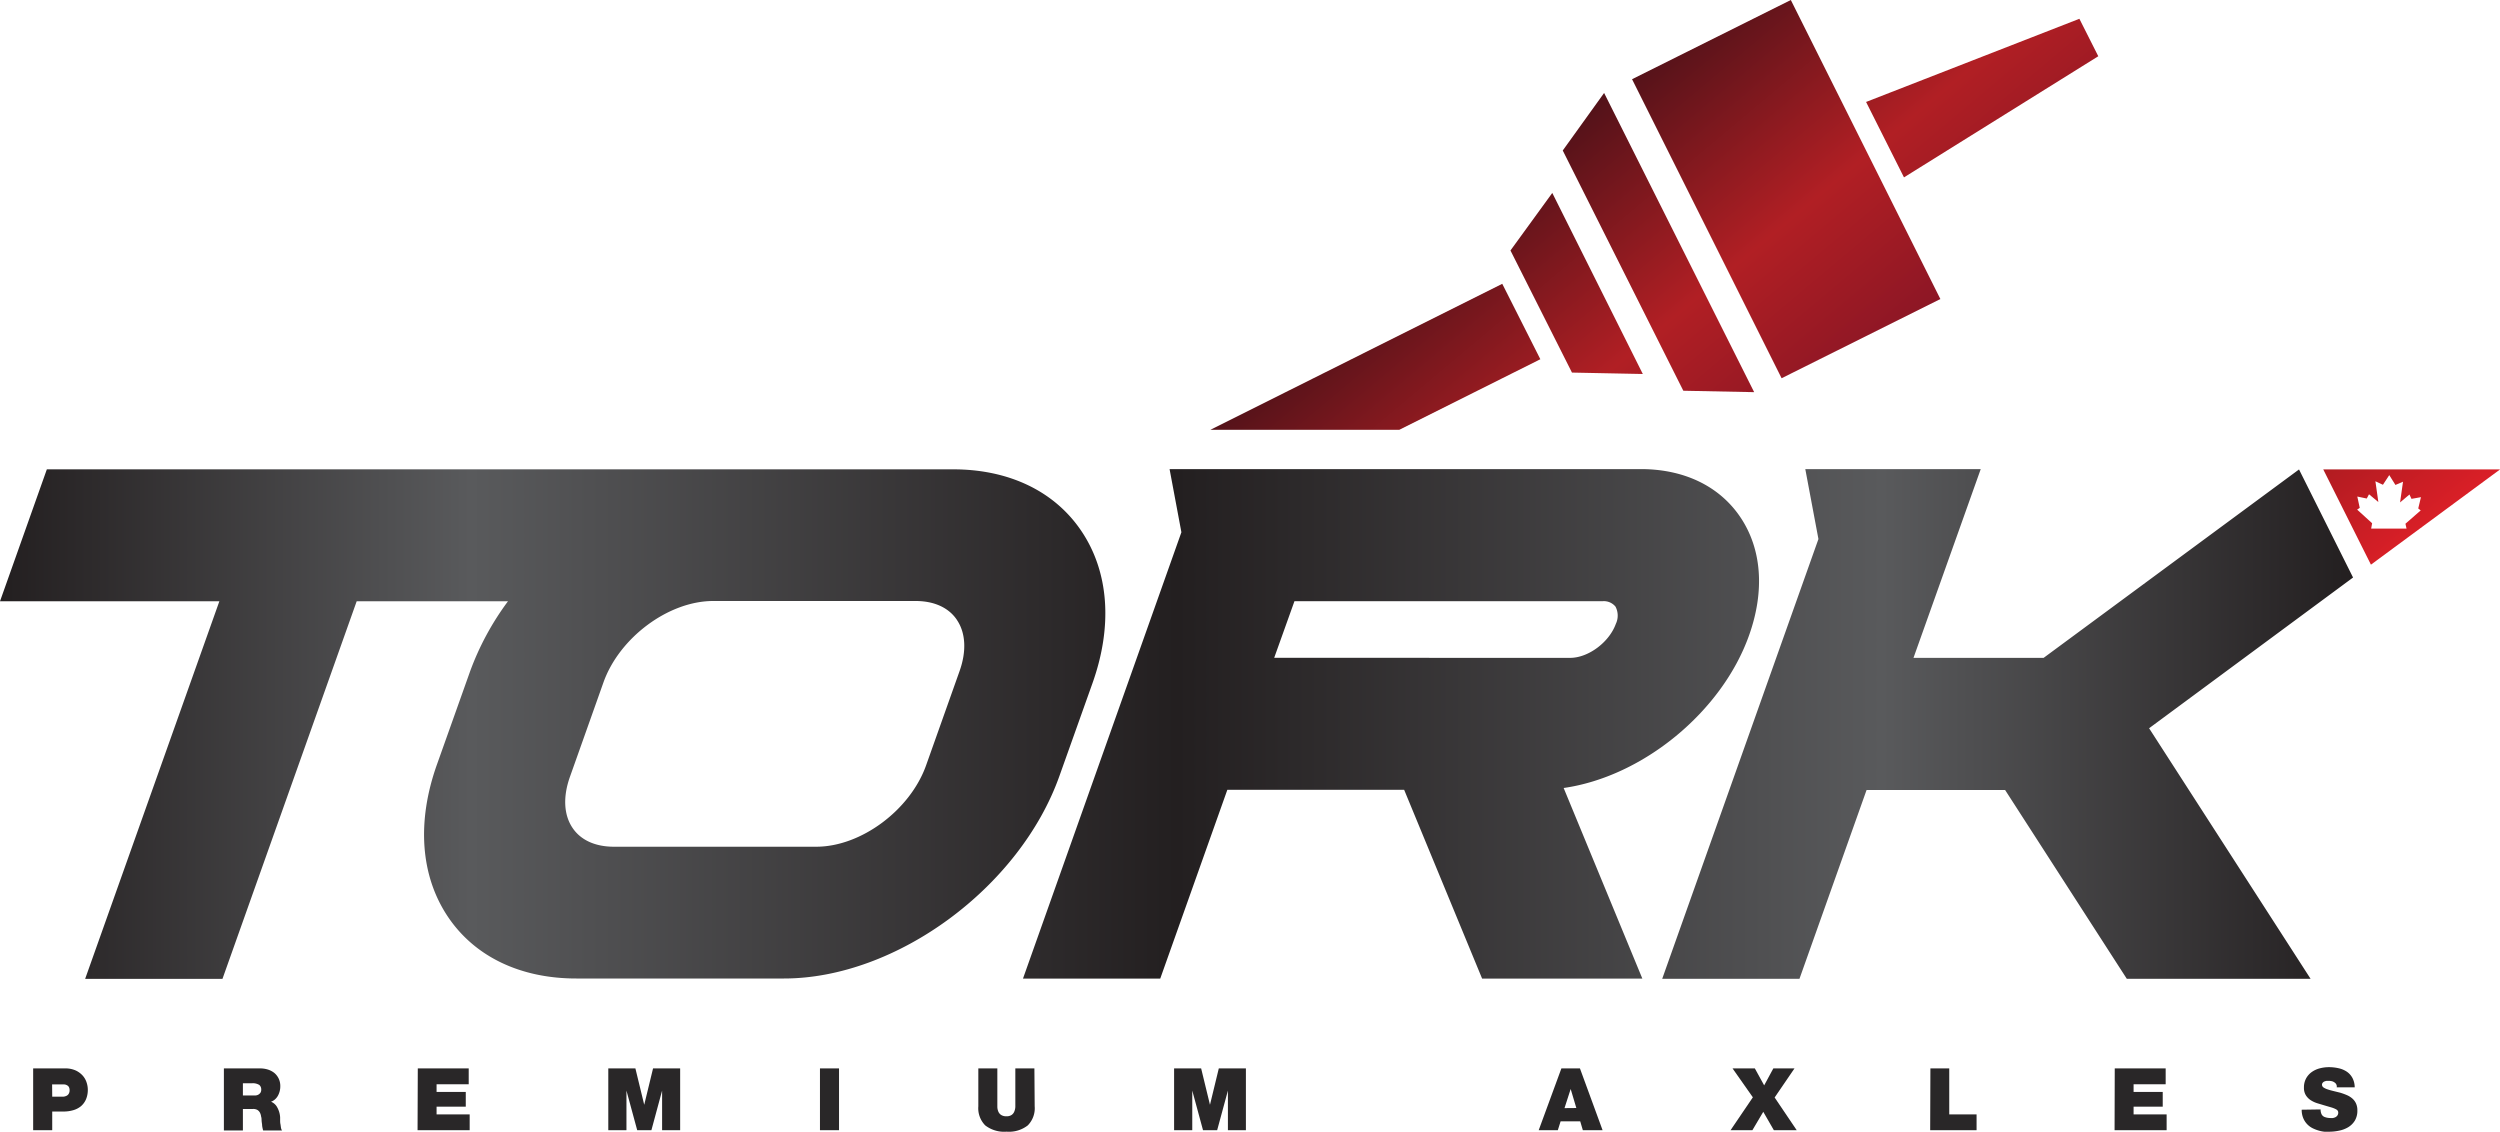 <svg id="Layer_1" data-name="Layer 1" xmlns="http://www.w3.org/2000/svg" xmlns:xlink="http://www.w3.org/1999/xlink" viewBox="0 0 441.85 200.01"><defs><style>.cls-1{fill:#292728;}.cls-2{fill:url(#linear-gradient);}.cls-3{fill:url(#linear-gradient-2);}</style><linearGradient id="linear-gradient" x1="90.49" y1="167.7" x2="506.37" y2="167.7" gradientUnits="userSpaceOnUse"><stop offset="0" stop-color="#231f20"/><stop offset="0.2" stop-color="#595a5c"/><stop offset="0.5" stop-color="#231f20"/><stop offset="0.8" stop-color="#595a5c"/><stop offset="1" stop-color="#231f20"/></linearGradient><linearGradient id="linear-gradient-2" x1="369.04" y1="60.36" x2="467.2" y2="177.34" gradientUnits="userSpaceOnUse"><stop offset="0" stop-color="#521219"/><stop offset="0.25" stop-color="#b11f24"/><stop offset="0.52" stop-color="#7b1225"/><stop offset="0.74" stop-color="#89181b"/><stop offset="1" stop-color="#da1f27"/></linearGradient></defs><path class="cls-1" d="M96.35,228.56H102a4.4,4.4,0,0,1,1.88.37,3.83,3.83,0,0,1,1.24.92,3.39,3.39,0,0,1,.68,1.21,4.08,4.08,0,0,1,.21,1.24,4.33,4.33,0,0,1-.32,1.72,3.35,3.35,0,0,1-.88,1.21,3.76,3.76,0,0,1-1.36.71,5.93,5.93,0,0,1-1.73.24h-2v3.3H96.35Zm3.37,5H101l.64,0a1.7,1.7,0,0,0,.57-.14.93.93,0,0,0,.41-.35,1.14,1.14,0,0,0,.17-.65,1.16,1.16,0,0,0-.13-.58.86.86,0,0,0-.36-.32,1.13,1.13,0,0,0-.51-.13,5.68,5.68,0,0,0-.59,0h-1.5Z" transform="translate(-90.49 -39.73)"/><path class="cls-1" d="M130.06,228.56h6.41a4.66,4.66,0,0,1,1.36.2,3.58,3.58,0,0,1,1.13.59,3,3,0,0,1,.78,1,3.06,3.06,0,0,1,.29,1.36,3.47,3.47,0,0,1-.1.85,3.4,3.4,0,0,1-.3.79,2.49,2.49,0,0,1-.51.66,2.16,2.16,0,0,1-.73.44,2.13,2.13,0,0,1,1.1,1,4.14,4.14,0,0,1,.51,1.74c0,.14,0,.31,0,.52s0,.44.05.67.06.45.1.66a1.17,1.17,0,0,0,.19.49H137a5.84,5.84,0,0,1-.18-.83c0-.28-.07-.56-.09-.85s0-.51-.09-.76a2.06,2.06,0,0,0-.2-.69,1.3,1.3,0,0,0-.44-.49,1.47,1.47,0,0,0-.79-.18h-1.79v3.8h-3.36Zm3.36,4.78h1.76l.5,0a1.23,1.23,0,0,0,.48-.15,1.13,1.13,0,0,0,.36-.33,1,1,0,0,0,.14-.58,1,1,0,0,0-.35-.8,2.16,2.16,0,0,0-1.31-.29h-1.58Z" transform="translate(-90.49 -39.73)"/><path class="cls-1" d="M164.33,228.56h9v2.8h-5.68v1.36h5.16v2.6h-5.16v1.37h5.85v2.79h-9.21Z" transform="translate(-90.49 -39.73)"/><path class="cls-1" d="M198,228.56h4.79l1.56,6.43h0l1.56-6.43h4.79v10.92h-3.19v-7h0l-1.89,7h-2.51l-1.9-7h0v7H198Z" transform="translate(-90.49 -39.73)"/><path class="cls-1" d="M235.41,228.56h3.37v10.92h-3.37Z" transform="translate(-90.49 -39.73)"/><path class="cls-1" d="M273.36,235.26a4.3,4.3,0,0,1-1.23,3.38,5.41,5.41,0,0,1-3.74,1.1,5.47,5.47,0,0,1-3.76-1.1,4.3,4.3,0,0,1-1.23-3.38v-6.7h3.36v5.95c0,.28,0,.56,0,.86a2.29,2.29,0,0,0,.17.81,1.31,1.31,0,0,0,.49.6,1.63,1.63,0,0,0,.95.24,1.53,1.53,0,0,0,.92-.24,1.33,1.33,0,0,0,.47-.6,2.53,2.53,0,0,0,.18-.81c0-.3,0-.58,0-.86v-5.95h3.37Z" transform="translate(-90.49 -39.73)"/><path class="cls-1" d="M298,228.56h4.78l1.56,6.43h0l1.56-6.43h4.79v10.92h-3.18v-7h0l-1.9,7h-2.5l-1.9-7h0v7H298Z" transform="translate(-90.49 -39.73)"/><path class="cls-1" d="M366.45,228.56h3.28l4,10.92h-3.49l-.46-1.56h-3.47l-.49,1.56h-3.38Zm2.64,7-1-3.36h0L367,235.58Z" transform="translate(-90.49 -39.73)"/><path class="cls-1" d="M400.29,233.67l-3.59-5.11h3.94l1.65,3,1.62-3h3.74l-3.51,5.14,3.9,5.78H404l-1.87-3.25-1.92,3.25h-3.86Z" transform="translate(-90.49 -39.73)"/><path class="cls-1" d="M431.67,228.56H435v8.13h4.83v2.79h-8.2Z" transform="translate(-90.49 -39.73)"/><path class="cls-1" d="M464.25,228.56h9v2.8h-5.67v1.36h5.15v2.6h-5.15v1.37h5.84v2.79h-9.2Z" transform="translate(-90.49 -39.73)"/><path class="cls-1" d="M500.63,235.81a2,2,0,0,0,.12.72,1,1,0,0,0,.66.64,2.83,2.83,0,0,0,.95.16,2.39,2.39,0,0,0,.44,0,1.77,1.77,0,0,0,.46-.15,1,1,0,0,0,.35-.31.85.85,0,0,0,.14-.5.61.61,0,0,0-.11-.36,1.07,1.07,0,0,0-.37-.27,4.73,4.73,0,0,0-.72-.28l-1.16-.34-1.3-.39a4.72,4.72,0,0,1-1.2-.55,2.85,2.85,0,0,1-.86-.87,2.45,2.45,0,0,1-.34-1.36,3.29,3.29,0,0,1,.38-1.62,3.35,3.35,0,0,1,1-1.13,4.34,4.34,0,0,1,1.41-.65,6.41,6.41,0,0,1,1.64-.21,7.74,7.74,0,0,1,1.69.19,4.22,4.22,0,0,1,1.44.6,3.14,3.14,0,0,1,1,1.1,3.59,3.59,0,0,1,.41,1.68h-3.18a.79.79,0,0,0-.07-.52.89.89,0,0,0-.32-.35,1.3,1.3,0,0,0-.48-.22,2.31,2.31,0,0,0-.52-.06l-.38,0a1.68,1.68,0,0,0-.4.11.73.73,0,0,0-.3.22.52.52,0,0,0-.13.37.61.61,0,0,0,.3.49,2.94,2.94,0,0,0,.73.33c.29.1.63.19,1,.28l1.14.28a10.8,10.8,0,0,1,1.13.4,3.76,3.76,0,0,1,1,.59,2.6,2.6,0,0,1,.69.88,2.81,2.81,0,0,1,.26,1.28,3.39,3.39,0,0,1-.44,1.79,3.48,3.48,0,0,1-1.16,1.16,5,5,0,0,1-1.62.62,8.66,8.66,0,0,1-1.82.19c-.21,0-.47,0-.78,0a5.63,5.63,0,0,1-1-.2,6.36,6.36,0,0,1-1.07-.41,3.47,3.47,0,0,1-1.67-1.78,3.79,3.79,0,0,1-.28-1.5Z" transform="translate(-90.49 -39.73)"/><path class="cls-2" d="M470.32,168.44l28.54,44.28H466.38l-21.51-33.37H420.39l-11.86,33.37H384.27L411.88,135l-2.32-12.35h31L428.68,156h23l45.14-33.3,9.55,19.1ZM366.85,179l13.91,33.69H352.44l-13.78-33.37H307.41l-11.86,33.37H271.29l28-78.89-2.09-11.16H380.5c7.62,0,13.84,3,17.53,8.42,3.83,5.63,4.4,13.06,1.6,20.93C394.84,165.52,380.85,177,366.85,179ZM368,156c3.21,0,6.9-2.76,8.07-6a3.41,3.41,0,0,0-.06-3.06,2.66,2.66,0,0,0-2.31-.95H319.27l-3.58,10Zm-90.25,20.83c-7,19.76-28.88,35.84-48.71,35.84h-36.7c-9.84,0-17.87-3.83-22.61-10.8-4.92-7.25-5.64-16.86-2-27.06l5.81-16.33A48.89,48.89,0,0,1,180.27,146H153.53l-23.72,66.73H105.54L129.26,146H90.49l8.28-23.32H258.94c9.84,0,17.87,3.84,22.61,10.81,4.93,7.25,5.65,16.86,2,27.06Zm-18.16-27.58c-1.45-2.13-4-3.3-7.29-3.3H216.54c-7.88,0-16.58,6.46-19.4,14.4L191.23,177c-1.27,3.56-1.1,6.78.47,9.08,1.44,2.13,4,3.3,7.28,3.3h35.78c7.88,0,16.59-6.45,19.41-14.39l5.91-16.64C261.34,154.82,261.17,151.59,259.61,149.29Z" transform="translate(-90.49 -39.73)"/><path class="cls-3" d="M427,71.08l34.34-21.41L458,43.05l-37.7,14.7Zm-21.63,35.5,28.06-14L407,39.73l-28.06,14Zm-37.05-1,12.52.25-16-32L357.45,84ZM388,108.79l12.52.25L374,56.16l-7.31,10.17Zm-50.19,6.9,24.92-12.47L356,89.89l-51.58,25.8Zm163.29,7,8.43,16.84,22.83-16.84Zm14.72,10.46h-6.25l.17-.94-2.65-2.41.46-.31-.43-2,1.67.35.4-.75,1.65,1.37-.52-3.67,1.33.62,1.12-1.71,1.09,1.74,1.34-.57-.52,3.66,1.66-1.4.36.77,1.67-.3-.48,2,.44.34-2.7,2.36Z" transform="translate(-90.49 -39.73)"/></svg>